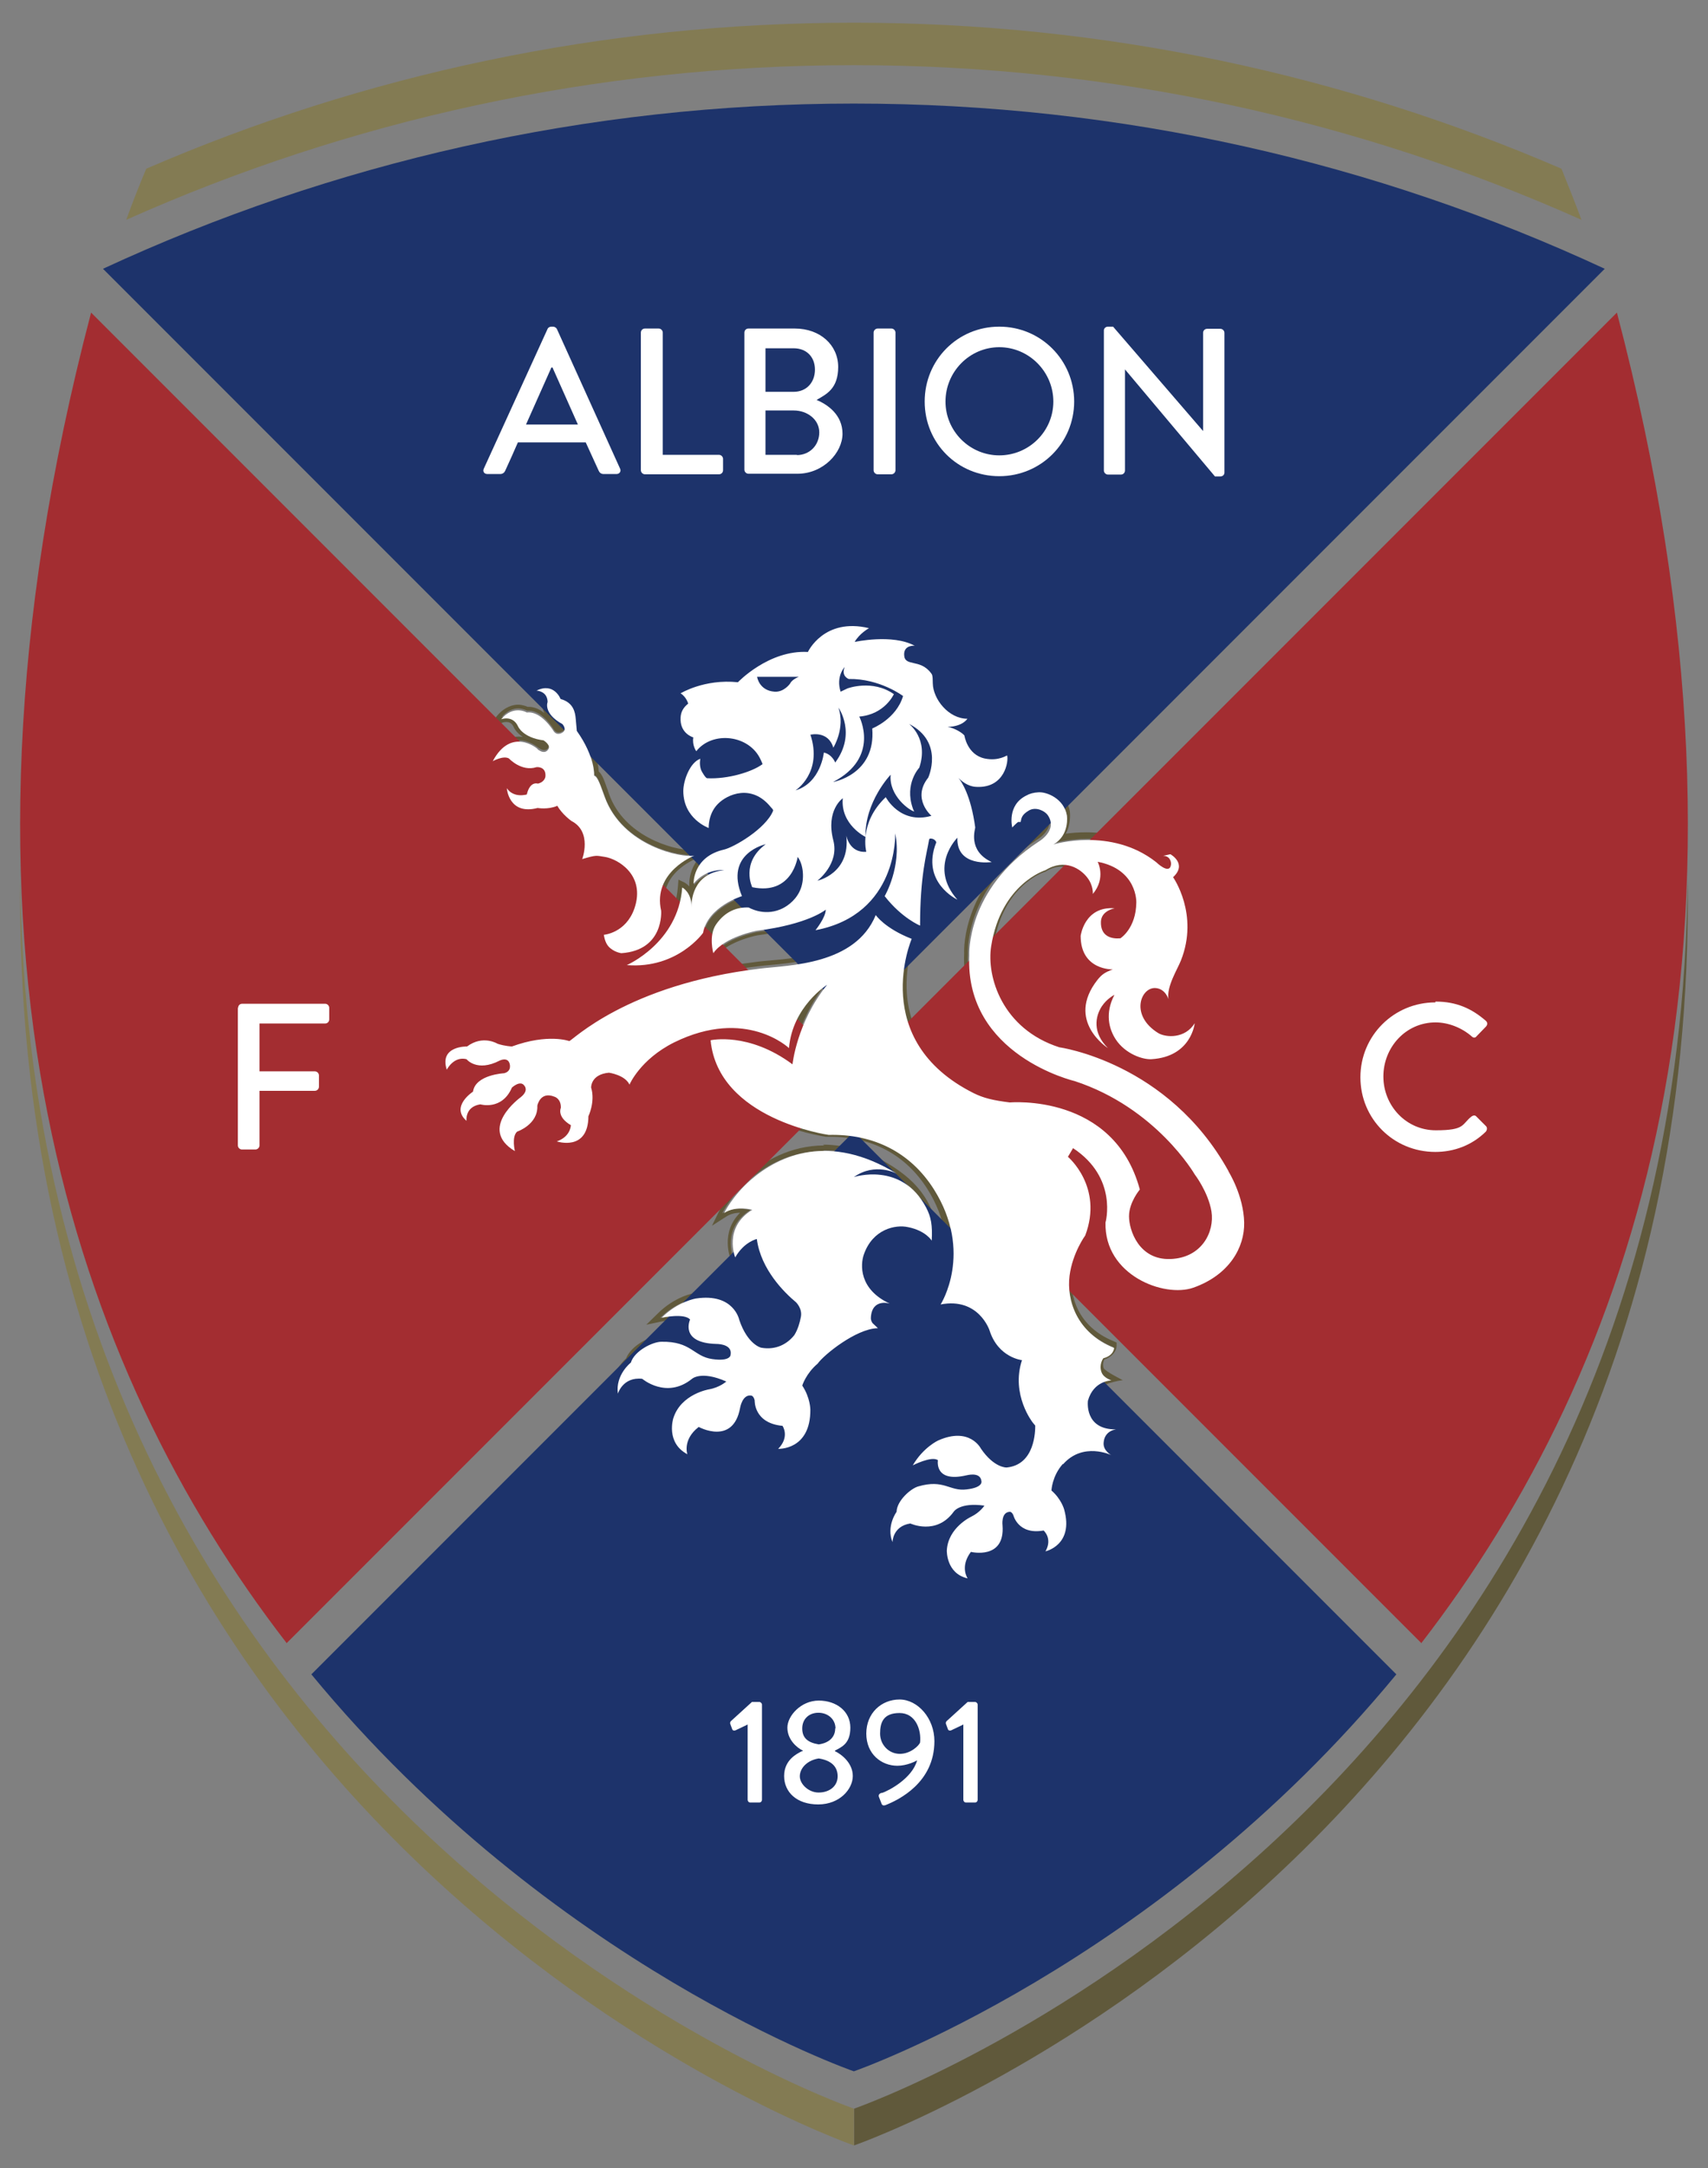 <?xml version="1.0" encoding="UTF-8"?>
<svg id="Estrellas" xmlns="http://www.w3.org/2000/svg" version="1.1" viewBox="0 0 631.9 801.8">
  <rect x="0" y="0" width="631.9" height="801.8" fill="#808080" stroke="none"/>
  <defs>
    <style>
      .cls-1 {
        fill: #a32d31;
      }

      .cls-1, .cls-2, .cls-3, .cls-4, .cls-5 {
        stroke-width: 0px;
      }

      .cls-2 {
        fill: #1d336b;
      }

      .cls-3 {
        fill: #60593b;
      }

      .cls-4 {
        fill: #837b53;
      }

      .cls-5 {
        fill: #fff;
      }
    </style>
  </defs>
  <g>
    <path class="cls-3" d="M315.3,231.7c1.9,0,3.9.2,6.2.8,0,0-3.5,2-5.3,5.1,0,0,4.7-1,10.2-1s8.5.6,12,2.5c0,0,0,0-.2,0-.9,0-3.8.2-3.7,3.4.1,4.7,5.9,1.3,10,6.9.3.4.6.6.6,3.7,0,5.8,5.8,13,12.8,13.1,0,0-1.6,2.9-7.3,3,2.7.4,5.4,2.2,6.2,3.2,0,0,1.1,7.1,7.5,8.5,1,.2,1.9.3,2.8.3,3.4,0,5.4-1.4,5.6-1.4s0,0,0,0c.6,2-.7,11.6-10.6,11.6s-.5,0-.7,0c-3.3-.2-5.8-2.4-6.7-3.3,1.1,1.3,4.6,6.4,6.2,18.3,0,.5-3,8.6,6.1,12.8,0,0-1,.2-2.4.2-3.8,0-10.6-1.1-10.3-9.1,0,0-10.9,10.7,0,22.9,0,0-13.7-6.5-7.8-21.2,0,0-.5-1.4-2.2-1.4s-.5.2-.5.6c-.8,4.9-3.3,12.7-3.3,31.6,0,0-6.7-2.7-13.1-10.9,0,0,6.4-10.9,3.9-23.2,0,0,1.3,29.9-29.5,35.8,0,0,3.8-4.6,3.8-7.6,0,0-6.3,5.5-25.5,7.8,0,0-11.9,2.2-16.1,8.3,0,0-1.9-6.5,1-10.6,3.3-4.8,7.5-6.3,11.4-6.3s.5,0,.8,0c0,0,2.8,1.7,6.7,1.7s3.2-.3,5-1c2-.8,5.2-2.9,7.1-6.6,2.2-4.5,1.4-10.3-.7-12.8,0,0-1.5,11.6-12.7,11.6s-2.6-.1-4.1-.5c0,0-4.4-9.1,5-15.9,0,0-15.5,3.2-8.8,19.2,0,0-12.6,3.8-14.4,13.6,0,0-8.5,12-25.3,12s-1.9,0-2.9-.1c0,0,19-8.3,20.5-28.7,0,0,3.2,1.6,3.4,6.7,0,.3,0,.5,0,.6,0-.2,0-.4,0-.6,0-2.8,1.1-11.9,12.1-13,0,0-.3,0-.8,0-1.9,0-6.8.5-10.5,5,0,0-.4-9.9,11.2-12.6,3.6-.8,15.4-7.6,18.2-14.3.2-.5-.6-1.1-.9-1.5-3.1-3.8-6.6-5.2-9.9-5.2s-7.7,2.1-9.6,4.1c-3.6,3.7-3.4,8.9-3.4,8.9,0,0-9.4-3.3-9.4-13.7s2.5-10.6,6.3-11.9c0,0-.5,2.1.3,4.2.3.8,1.6,2.9,2.2,3,.6,0,1.2,0,1.8,0,7.2,0,15.1-2.5,18.7-5.2,0,0-.7-1.7-.7-1.7-2.4-5.2-7.8-7.9-13.1-7.9s-8.1,1.6-10.7,4.9c0,0-1.6-2.1-1.1-5.1,0,0-5.1-1.5-4.7-7.4.1-2.2,1.2-3.8,2.7-5,0,0-.5-2.4-2.8-3.8,0,0,7-4.3,17.3-4.3s2.6,0,4,.2c0,0,10.7-11.3,24.6-11.3.4,0,.9,0,1.4,0,0,0,4.5-9.6,16.4-9.6M311,255.7l2.5-1.2s2.9-1.1,6.8-1.1,6.9.7,10.4,3.2c0,0-3.3,7.6-12.8,8.3,0,0,7.9,15.2-9.7,24.2,0,0,15.9-2.6,14.5-19.8,0,0,8.9-3.5,11.4-12,0,0-8.4-6.3-19.6-6.3s-.4,0-.5,0c0,0-2.9-1-1.5-4.4,0,0-3.2,3.4-1.4,9M286.9,255.7c3.3,0,5.3-3,5.3-3,.8-1.6,3.5-2.6,3.5-2.6h-15.8s.7,5.1,6.5,5.5c.1,0,.3,0,.4,0M308.2,276.5c-1.3-4.3-4.5-5-6.6-5s-1.8.2-1.8.2c4.7,14.1-5.5,20.7-5.5,20.7,9.3-2.8,10.5-14,10.5-14,3.1.7,4.2,3.7,4.2,3.7,8-10.8,1.2-20.3,1.2-20.3,2.6,7.6-1.9,14.8-1.9,14.8M338.2,300h0c-1.6-.3-9.5-5.8-8.8-13.6,0,0-9.6,10-9.3,23,0,0-9.3-4.5-8.4-14.3,0,0-6.3,4.4-3.5,15.6,2.2,8.7-5.9,14.9-5.9,14.9,0,0,12.3-2.5,10.7-16.7,0,0,1,6,6.7,6s.4,0,.7,0c0,0-2.8-10.6,7.2-20.2,0,0,3.9,7.6,12.4,7.6s2.9-.2,4.5-.7c0,0-7.3-6.3-1.2-14.1,0,0,6-13.1-7.1-19.9,0,0,7.3,5.5,3.8,16.2,0,0-5.6,5.9-2.4,15,.2.6.6,1.1.5,1.1M355.5,331.7c-6.4-7.2-4.5-13.7-2.3-17.4.4,1.2,1.1,2.3,2,3.2,2.6,2.7,6.6,3.3,9.5,3.3s2.6-.2,2.7-.2l5.6-.9-5.1-2.4c-6.8-3.2-5.6-8.7-5.2-10.5,0-.4.1-.7.1-1-.8-5.9-2.1-10.3-3.3-13.3.6.2,1.3.3,2,.3.3,0,.5,0,.8,0,5.3,0,8.3-2.5,9.9-4.6,2.4-3.2,2.9-7.4,2.4-9.2l-.4-1.2h-1.3s0,0,0,0c-.4,0-.8.2-1.1.3-.6.3-2.2,1.1-4.5,1.1s-1.6,0-2.4-.3c-5.2-1.1-6.1-6.8-6.2-7.1v-.4c0,0-.4-.4-.4-.4-.4-.5-1.1-1.1-1.9-1.6,2.1-1.1,3-2.4,3.1-2.7l1.4-2.6h-2.9c-5.9,0-11-6.3-11.1-11.3,0-3-.3-3.8-.9-4.7-2.5-3.3-5.5-4-7.5-4.5-2.1-.5-2.1-.6-2.2-1.5,0-.7.2-1,.3-1.1.4-.4,1.1-.5,1.7-.5h.1s7.8.5,7.8.5l-6.8-3.7c-3.2-1.8-7.6-2.7-12.8-2.7s-4.1.1-5.7.3c.9-.7,1.6-1.1,1.6-1.1l3.9-2.2-4.3-1c-2.3-.5-4.5-.8-6.6-.8h0c-10.6,0-15.8,6.9-17.4,9.5-.1,0-.2,0-.4,0-12.7,0-22.7,8.8-25.2,11.2-1.1,0-2.2-.1-3.3-.1-10.7,0-17.9,4.4-18.2,4.6l-2.4,1.5,2.4,1.5c.8.5,1.3,1.2,1.6,1.8-1.5,1.5-2.3,3.3-2.4,5.4-.3,4.8,2.4,7.5,4.6,8.6,0,2.9,1.5,4.9,1.5,5l.8,1c-3.9,2.6-5.8,9.2-5.8,12.7,0,9.2,6.9,14,10.6,15.3l2.4.8v-2.6c-.1,0-.3-4.6,2.7-7.6,1.6-1.6,4.8-3.6,8.4-3.6s6.1,1.5,8.5,4.5c.1.1.2.3.4.4-3,5.9-13.6,11.9-16.7,12.6-12.9,3-12.6,14.3-12.6,14.4v1.1c-.8-.9-1.6-1.3-1.7-1.4l-2.3-1.1-.2,2.6c-1.4,19.1-19.3,27.2-19.5,27.3l-6.3,2.8,6.8.6c1,0,2,.1,3,.1,17.5,0,26.4-12.2,26.7-12.8l.2-.3c-.5,3.7.5,7.1.5,7.4l1,3.5,2.1-3c3.1-4.5,11.8-7,14.9-7.6,11-1.4,17.9-3.8,21.9-5.6-.6.9-1.2,1.8-1.8,2.5l-3,3.7,4.7-.9c11.5-2.2,18.8-7.7,23.3-13.8l.5.7c6.6,8.5,13.6,11.3,13.9,11.4l2.4.9v-2.5c0-9.5.6-16.1,1.4-21,1.5,8.8,9.9,12.9,10,12.9M282.6,251.9h8.1c-.4.5-1.8,2.1-3.8,2.1s-.2,0-.3,0c-2.2-.1-3.4-1.1-4.1-2.1h0ZM312.3,253.2c0-.4,0-.7,0-1.1.5.4.9.6,1.1.6-.3,0-.4.2-.5.2h0s0,0,0,0l-.5.2h0ZM320.3,266.4c7.1-1.4,10.5-6.4,11.6-8.3,0,0,0,0,.1,0-2.7,6.7-9.9,9.6-10,9.7l-1.2.5c-.2-.7-.3-1.3-.5-1.9h0ZM302.8,279.8c.1-2,0-4.1-.7-6.5,2.3.2,3.8,1.4,4.4,3.7v.2c-.4-.2-.8-.4-1.4-.5l-1.9-.5-.2,2s0,.6-.3,1.6h0ZM258.8,279h0c2.1-2.7,5.5-4.2,9.3-4.2s9.6,2.7,11.6,6.9h0c0,.2,0,.3.1.4-3.6,2.1-10.3,4.1-16.6,4.1s-.8,0-1.2,0c-.4-.5-1-1.4-1.1-1.9-.6-1.5-.2-3.1-.2-3.2l.7-3-2.6.9h0ZM308.9,278.7l.9-1.3s0,0,0-.1c-.2.5-.5,1.1-.8,1.6,0,0,0,0-.1-.1h0ZM339.8,300.6c.2-.4.2-1-.2-1.7,0-.1-.2-.3-.3-.6-2.8-8,2-13.2,2-13.3l.3-.3v-.4c.9-2.4,1.2-4.5,1.2-6.5.9,4.1-.5,7.9-.9,8.8-4.2,5.4-2.8,10.6-.6,13.8-.4,0-.8,0-1.2,0s-.2,0-.2,0h0ZM326.2,293.7c.6-1.1,1.3-2.1,1.8-2.9.6,2.2,1.7,4.1,3,5.7-1.2-1.3-1.8-2.4-1.9-2.6l-1.1-2-1.7,1.6c0,0-.2.1-.2.2h0ZM309.6,318.6c.9-2.4,1.2-5.2.4-8.3-1.3-4.9-.6-8.3.4-10.5,1.3,5.9,5.9,9.3,8,10.5,0,1,0,1.9,0,2.7-3-.8-3.6-4.2-3.6-4.4l-3.4.5c.5,4.2-.4,7.2-1.8,9.4h0ZM275,333.1l1.8-.6-.7-1.8c-1.8-4.4-2-8.2-.5-11.1.2-.4.5-.8.8-1.2-1.9,5.5.4,10.4.4,10.4l.4.8.8.2c1.5.3,3,.5,4.4.5,6.9,0,10.9-4.1,12.9-8.1.3,2.1,0,4.6-1,6.8-1.9,3.9-5.5,5.5-6.2,5.8-1.4.6-2.9.9-4.3.9-3.3,0-5.8-1.4-5.8-1.5l-.4-.2h-.4c-.3,0-.6,0-.9,0"/>
    <path class="cls-3" d="M305,425.4c7.8,0,16.7,2.3,26.6,8.4,0,0-2.9-1.6-6.9-1.6s-5.8.7-8.9,2.9c0,0,2.9-1,7-1,5.9,0,14.4,2.1,19.7,12.2,1.9,3.6,2.4,6.6,2.1,12.3,0,0-2.2-3.7-8.8-5-.7-.1-1.5-.2-2.4-.2-4.7,0-11.2,2.4-14,10.4-1.3,3.8-1.9,12.9,9.6,18.2,0,0-.9-.3-2.1-.3-1.9,0-4.6.8-4.9,5.3,0,.9.2,1.6.6,2.2l1.7,1.6c.3.2.4.3.4.3,0,0-.1,0-.3,0-8,.2-19.9,9.9-22.1,13.1-4.4,3.5-5.7,8.1-5.7,8.1,3,4.5,3,8.9,3,8.9,0,14-10.2,14.5-11.7,14.5s-.2,0-.2,0c4.3-4.4,1.6-8.5,1.6-8.5-10.7-1-10.3-9.4-10.3-9.4-.3-1.7-1.1-1.8-1.3-1.8s0,0,0,0c-.2,0-.3,0-.5,0-3,0-3.7,4.6-3.7,4.6-1.3,7-5.2,8.8-8.7,8.8s-6.7-1.7-6.7-1.7c-6.1,4.7-4.2,10.1-4.2,10.1-8.1-4.3-5.2-13.3-5.2-13.3,2.9-9,13.2-10.7,13.2-10.7,4-.7,6.4-2.9,6.4-2.9-3.7-1.6-6.5-2.1-8.5-2.1-3.1,0-4.3,1.2-4.3,1.2-3.1,2.5-6.2,3.3-8.9,3.3-5.5,0-9.5-3.4-9.5-3.4-.4,0-.8,0-1.2,0-6.2,0-7.8,5.6-7.8,5.6-.9-7,4.8-11.5,4.8-11.5,1.4-4.3,8.1-7.6,11.3-7.7.2,0,.4,0,.5,0,10.6,0,11.4,5.4,18.3,6.4,1.1.2,2.1.2,2.8.2,4,0,3.9-1.8,3.9-1.8.6-3.4-3.4-3.9-5.4-4-13.6-.4-9.6-9-9.6-9-.8-1-2.7-1.3-4.7-1.3-2.8,0-5.8.6-5.8.6,6.1-6.1,12.7-7.1,12.7-7.1,1.3-.2,2.6-.3,3.7-.3,10.7,0,12.3,8.2,12.3,8.2,3.1,9.2,8.1,10.3,8.1,10.3.8.2,1.7.2,2.4.2,4.4,0,7.7-2.2,9.8-4.9,1.2-2.1,2-4.6,2.4-6.7.5-3.1-1.8-5.4-1.8-5.4-4.1-3.4-13-11.9-14.5-23.4,0,0-4.7,1.1-8,6.8,0,0-4.5-10.9,6.3-17.6,0,0-1.7-.5-4-.5s-4.3.4-6.4,1.7c0,0,3.1-6.4,9.9-12.3,6.3-5.5,15.6-10.7,27.3-10.7M305,423.6c-12.9,0-22.6,6.1-28.5,11.2-7,6.1-10.2,12.6-10.3,12.8l-2.8,5.7,5.3-3.4c1.4-.9,3.1-1.4,5.1-1.4-7.4,7.3-3.6,16.9-3.5,17l1.3,3.3,1.8-3.1c1.7-2.9,3.7-4.5,5.1-5.3,2.4,11,10.9,19.1,14.6,22.2.2.2,1.6,1.9,1.3,3.8-.2,1.3-.8,3.8-2.1,6.1-1.3,1.6-4,4.1-8.4,4.1s-1.4,0-2.1-.2c-.4-.1-4.2-1.5-6.8-9.1-.7-3.3-4.5-9.4-14-9.4s-2.6.1-4,.3c-.3,0-7.3,1.2-13.7,7.6l-4.2,4.1,5.7-1.2s2.8-.6,5.4-.6,2.2.1,2.7.3c-.3,1.4-.5,3.6.7,5.6,1.7,2.8,5.3,4.3,10.9,4.4,1.7,0,3.1.4,3.6,1,0,0,.3.3.2.9-.2.1-.7.4-2.2.4s-1.6,0-2.6-.2c-2.5-.4-4.1-1.4-5.9-2.6-2.8-1.8-6-3.9-12.6-3.9s-.4,0-.6,0c-4,0-10.9,3.6-12.8,8.4-1.4,1.3-6,6-5.1,12.8l1.1,8.1,2.3-7.9c0-.2,1.4-4.3,6.1-4.3s.4,0,.6,0c1.3,1,5.1,3.5,10.1,3.5s6.9-1.2,9.9-3.7h0c0,0,0-.1,0-.1h0s.9-.7,3.1-.7,2.9.3,4.5.8c-.8.3-1.7.7-2.8.8-.4,0-11.4,2-14.6,11.9-1.1,3.6-1.3,11.4,6.1,15.3l4,2.1-1.5-4.2c0-.1-1.2-3.8,2.8-7.4,1.3.6,3.8,1.4,6.4,1.4s8.7-1.3,10.4-10.2c.1-.7.7-3.1,1.9-3.2,0,0,0,.2,0,.3,0,1.6.8,9.4,10.9,10.8.4,1,.7,3.2-1.7,5.6l-2.7,2.7,3.8.2s0,0,.3,0c1.3,0,5.7-.3,9.2-3.8,2.8-2.9,4.3-7.1,4.3-12.5,0-.2,0-4.5-2.8-9,.6-1.3,2-4.2,4.9-6.5l.2-.2v-.2c2.1-2.9,13.6-12.1,20.9-12.3v-.6s1-2.6,1-2.6c0,0,0,0-.1,0l-1.4-1.4c-.2-.3-.3-.6-.2-1,.2-3.2,1.8-3.7,3.2-3.7s1.5.2,1.5.2l1.2-3.2c-11.9-5.5-9-15-8.7-16.1,3-8.5,10.2-9.2,12.3-9.2s1.4,0,2,.2c5.6,1.1,7.6,4.1,7.7,4.2l2.9,4.5.3-5.4c.3-6-.3-9.3-2.3-13.2-3.4-6.5-8.2-10.3-11.8-12.8-9-6.2-18.4-9.1-27.4-9.1h0Z"/>
    <path class="cls-3" d="M384.5,292.6c3.2,0,9,2.6,10.1,8.5,0,0,1.2,7.2-5,10.8,0,0,5.4-1.7,12.8-1.7,7.4,0,16.9,1.6,25.2,8.2,0,0,2.6,2.5,4.2,2.5s1.1-.4,1.3-1.4c.2-1.1-.3-3.4-2.9-3.4l2.7-.6s6.4,3.6,1,8.5c0,0,9.7,13.7,2.9,30.8-1.3,3.2-5.3,9.7-4.6,14.3,0,0-1.1-3.8-4.7-4.1-.1,0-.2,0-.4,0-5.3,0-9.2,10.3,1.3,16.8,1.1.6,2.7,1.1,4.6,1.1,3,0,6.5-1.2,8.7-4.8,0,0-1.2,12.4-16,13.3-.1,0-.3,0-.5,0-3.4,0-9.4-2.3-12.8-7.3-2.5-3.8-4.1-9.6-.5-16.5,0,0-2.9,1.4-4.7,4.3-2.4,3.7-3.5,9.7,2.3,15.4,0,0-15.9-10-3.9-25.2,1.6-2,2.6-2.8,5.7-3.9,0,0,0,0-.2,0-1.5,0-11.7-.4-11.7-12.4,0,0,1.3-10.2,11.4-10.2.4,0,.8,0,1.3,0,0,0-4.9.8-5.1,4.9-.2,4.9,3,6.3,6.1,6.3s.7,0,1.1,0c0,0,5.7-3.5,5.9-13.3,0,0,.4-12.2-14.3-15,0,0,3.2,6.1-1.8,11.9,0,0,.4-3-2-6-1.7-2.2-4.9-4.8-9.1-4.8s-4.1.6-6.4,2c0,0-16.4,4.9-20.1,28.1-1.8,11.3,4.1,30.7,25.2,37.4,0,0,40.4,5.6,62.6,45.8,0,0,5.6,8.9,5.8,18.9.2,9.2-5.5,19.5-18.8,24.1-1.7.6-3.7.9-5.8.9-11.4,0-27.1-8.5-26.7-25,0,0,4.7-16.5-12-27.5l-1.9,3.2s13.2,11.1,6.4,29.1c0,0-4.7,6.4-5.8,14.9-1.1,8.7,2.5,21,16.5,26.7,0,0-.1,2.7-4,3.8,0,0-1.8,2.2-.7,5.1.8,2.3,3.7,3.1,3.7,3.1,0,0-6.6,0-8.7,7.5,0,0-1.5,10.6,10.3,10.6s.2,0,.3,0c0,0-4.5.3-4.7,5-.2,2.9,2.8,4.5,2.8,4.5,0,0-3-1.5-7-1.5s-7.3,1-10.8,4.9c0,0,0,0-.1-.1-4,4.5-4.2,9.8-4.2,9.8,3.6,3.2,4.7,7,4.7,7,3.6,13.2-6.9,15.5-6.9,15.5,2.7-4.9-.7-7.7-.7-7.7-1,.2-1.9.3-2.7.3-7.2,0-8.5-6-8.5-6-.6-1.1-1.1-1.3-1.4-1.3s-.2,0-.2,0c-3.1.3-2.5,5-2.5,5,.7,8.7-4.9,10.1-8.6,10.1s-3.1-.3-3.1-.3c-4.2,5.6-1.2,9.8-1.2,9.8-8.1-1.8-7.7-10.3-7.7-10.3.3-8.5,9-12.5,9-12.5,3.3-1.6,4.9-4.1,4.9-4.1-1.5-.2-2.8-.3-3.9-.3-6,0-7.5,2.6-7.5,2.6-3.2,4.3-7.1,5.4-10.3,5.4s-5.7-1.2-5.7-1.2c-6.5,1-6.6,6.9-6.6,6.9-2.5-5.9,1.5-11.2,1.5-11.2.2-4.1,5.2-8.6,8-9.4,2.3-.7,4.1-.9,5.7-.9,4.6,0,6.9,2.1,10.9,2.1s.9,0,1.4,0c6.3-.8,5.5-3,5.5-3-.2-2-1.8-2.5-3.3-2.5s-1.7.2-2.3.3c-1.7.4-3.2.6-4.4.6-7.2,0-6.1-6.2-6.1-6.2-.4-.3-1.1-.5-1.8-.5-3,0-7.5,2.3-7.5,2.3,3.9-6.7,9.4-9.2,9.4-9.2,2.8-1.2,5.2-1.7,7.2-1.7,6.3,0,8.7,4.7,8.7,4.7,4.6,6.8,8.9,7,9.4,7s0,0,0,0c10.6-1,10.6-13.7,10.6-15.5-.3-.4-.6-.8-.9-1.1,0,0-8.2-10.3-4-23.1,0,0-8.9-.9-12-11,0,0-3.3-10-14.2-10s-2.5.1-3.9.4c0,0,12.3-19.2-2.5-42.6-8.4-13.3-21.6-20.1-37.5-20.1s-1,0-1.5,0c0,0-40.9-5.7-43.7-35,0,0,1.7-.4,4.5-.4,5.4,0,15.1,1.4,25.8,9.3,0,0,1.6-15.7,12.8-29.4,0,0-12.8,8-14.1,23.4,0,0-7.8-7.5-21.5-7.5s-13,1.4-21,5.3c-12.6,6.2-16.5,15.6-16.5,15.6-1.6-3.5-7.6-4.4-7.6-4.4-6.8.7-6.6,5.5-6.6,5.5,1.6,5.2-1,10.6-1,10.6-.1,8.3-4.7,9.8-8.1,9.8s-3.6-.5-3.6-.5c5.2-1.8,5.2-6,5.2-6-5.4-3.1-3.7-6.4-3.7-6.4.2-3.4-2.3-4.1-2.3-4.1-.9-.4-1.7-.6-2.4-.6-3.3,0-4,3.8-4,3.8.3,7-7.5,9.6-7.5,9.6-2.1,2-.8,7.2-.8,7.2-13.8-8.3,2.1-19.9,2.1-19.9,3.3-2.5,1.4-4.3,1.4-4.3-.4-.6-.9-.9-1.5-.9-1.4,0-3.1,1.5-3.1,1.5-2.4,5.5-6.5,6.5-9.2,6.5s-2.5-.3-2.5-.3c-5.8.9-5.1,6.1-5.1,6.1-6.1-5.2,2.4-10.8,2.4-10.8.9-6.3,11.5-6.8,11.5-6.8,3-.8,2-3.7,2-3.7-.3-1.1-1.1-1.4-1.9-1.4s-1.7.4-1.7.4c-2.6,1.3-4.8,1.8-6.5,1.8-3.9,0-5.8-2.3-5.8-2.3-.5-.1-1-.2-1.4-.2-3.8,0-5.9,4.1-5.9,4.1-2.7-8.3,6.1-8.6,7.4-8.6s.1,0,.1,0c2.3-1.7,4.5-2.2,6.4-2.2,2.9,0,4.9,1.2,4.9,1.2,2.7.9,5.3,1,5.3,1,6.2-2.3,11.1-2.9,14.7-2.9s6.4.8,6.4.8h0c1.1,0,21.3-20.9,70.6-26.8,10.7-1.3,35.2-1.3,42.8-19.8,0,0,3.3,4.8,13.3,8.8,0,0-16.2,37.5,22.9,57.1,3.7,1.8,7,2.6,13.3,3.4,0,0,1,0,2.8,0,9,0,37.3,2.4,45.3,32.3,0,0-4,3.1-4,9.9s3.6,15.8,14.7,15.8.4,0,.6,0c11.6-.4,16.4-10,15.2-17.6-1.2-7.2-6.2-13.7-6.2-13.7,0,0-14.1-24.6-44.4-34.5,0,0-40.7-9.6-39-46.5,0,0-1.3-24.3,25.6-42,0,0,7.4-4.2,3.4-9.9-.7-1.1-2.6-2.3-4.6-2.3s-1.5.2-2.2.6c-2.9,1.6-2.8,3-3.1,4.3h0c0,0-.5,0-.9,0-.4,0-2.2,2-2.2,2,0,0-2-8.2,5.2-11.8,1.2-.6,2.7-1,4.5-1.2.1,0,.3,0,.4,0M384.5,290.8h0c-.2,0-.4,0-.5,0-2,.1-3.7.6-5.2,1.3-6.7,3.4-7,10.5-6.2,13.8l.8,3.1,2.2-2.4c.6-.6,1.2-1.3,1.5-1.6,0,0,.2,0,.2,0h1.4l.3-1.3c0-.2,0-.3.1-.5.2-1,.3-1.6,2.2-2.6.4-.2.9-.4,1.4-.4,1.4,0,2.8.9,3.2,1.5.8,1.1,1,2.1.8,3.1-.4,2-2.8,3.8-3.6,4.3h0s0,0,0,0c-26.8,17.7-26.5,41.5-26.4,43.4-1.6,37.1,38.1,47.7,40.2,48.2,29.2,9.6,43.2,33.5,43.3,33.7h0c0,.1,0,.2,0,.2,0,0,4.8,6.2,5.9,12.9.6,3.8-.5,7.8-2.9,10.8-2.5,3-6.1,4.7-10.6,4.8-.2,0-.4,0-.6,0-10.8,0-13-11.1-13-14.1,0-5.8,3.2-8.4,3.4-8.5l.9-.7-.3-1.1c-8.4-31.1-38.1-33.6-47-33.6s-2.4,0-2.8,0c-6.2-.8-9.2-1.5-12.5-3.2-15.7-7.8-24.1-19.4-25.2-34.5-.8-11.3,3-20.3,3.1-20.4l.7-1.6-1.7-.7c-9.3-3.6-12.5-8.1-12.5-8.1l-1.8-2.6-1.2,2.9c-6.4,15.5-25.7,17.3-37.2,18.3-1.5.1-3,.3-4.2.4-28.4,3.4-51.9,12.2-69.9,26-.3.2-.6.4-.8.6-1.1-.3-3.2-.7-6.2-.7-4.7,0-9.7,1-15,2.8-.7,0-2.5-.2-4.4-.8-.7-.4-2.8-1.4-5.6-1.4-2.5,0-4.8.7-7,2.2-1.7,0-5.8.5-8,3.4-1.4,1.9-1.6,4.4-.6,7.4l1.3,4,1.9-3.8s1.6-3.1,4.3-3.1.4,0,.6,0c.9.9,3.1,2.5,6.6,2.5s4.7-.7,7.3-2c.1,0,.6-.2.9-.2s.1,0,.2,0c0,0,0,0,0,.2,0,.3.2.8,0,1.1-.1.2-.4.3-.6.4-1.6.1-11.2,1.1-12.8,7.5-1.4,1-4.5,3.8-4.7,7.3,0,1.5.3,3.7,2.8,5.8l3.4,2.9-.6-4.4c0-.6-.2-3.4,3.3-4.1.5.1,1.4.3,2.6.3,2.8,0,7.8-.9,10.6-7.2.5-.4,1.3-.8,1.6-.8,0,0,0,0,0,0l.2.3h0c0,0,0,.1,0,.3,0,.1-.2.7-1.3,1.5-.3.2-8.7,6.4-8.4,13.6.2,3.6,2.3,6.6,6.5,9.1l3.6,2.2-1-4.1c-.4-1.6-.6-4.3.1-5.3,1.8-.7,8.4-3.9,8.2-10.9.1-.5.7-2.2,2.2-2.2s1.1.1,1.7.4h.1s.1,0,.1,0c.1,0,1,.4,1,2.1-.4,1.2-.9,4.5,3.6,7.5-.3,1-1.2,2.6-3.9,3.5l-4.8,1.7,4.8,1.6c0,0,1.9.6,4.2.6s9.6-1.1,9.8-11.2c.6-1.4,2.4-6.3,1-11.2,0-.7.6-3.1,4.8-3.5,1.5.3,5.1,1.3,6.1,3.3l1.7,3.5,1.5-3.6c0,0,3.9-8.8,15.7-14.7,6.9-3.4,13.7-5.2,20.2-5.2,12.8,0,20.3,6.9,20.3,7l1.3,1.2c0,.2,0,.4-.1.6-10.4-6.9-19.7-8-24.5-8s-4.8.4-4.9.4l-1.5.3v1.5c3,30.4,43.6,36.3,45.3,36.6h.1s.1,0,.1,0c.5,0,1,0,1.4,0,15.6,0,28,6.7,36,19.3,14,22.2,2.6,40.5,2.5,40.7l-2.2,3.4,4-.8c1.2-.2,2.4-.4,3.6-.4,9.5,0,12.5,8.4,12.6,8.8,2.5,8.1,8.4,10.9,11.5,11.8-3.1,12.7,4.5,22.5,4.9,22.9.2.2.4.4.5.6,0,3-.7,12.4-8.9,13.1-.4,0-3.9-.3-7.9-6.2-.5-.8-3.4-5.6-10.2-5.6s-5.1.6-7.9,1.9c-.3.1-6.1,2.8-10.2,9.9l-2.9,5.1,5.2-2.7c1.2-.6,4.6-2.1,6.7-2.1,0,1.2.4,2.8,1.5,4.1,1.4,1.6,3.5,2.5,6.3,2.5s3-.2,4.8-.6c.7-.2,1.4-.3,1.9-.3,1.4,0,1.5.5,1.6.9-.2.2-1.1.9-4,1.2-.4,0-.8,0-1.2,0-1.6,0-2.9-.4-4.5-.9-1.8-.6-3.7-1.2-6.4-1.2s-3.9.3-6.1,1c-3.5,1-8.7,5.8-9.2,10.5-1,1.5-3.8,6.7-1.4,12.5l3.2,7.5v-8.2c.1-.4.4-4.2,4.8-5.2,1,.4,3.2,1.1,5.9,1.1s8-1.1,11.7-6.1h0c0,0,0-.2,0-.2h0s1.3-1.7,6-1.7h0c-.5.4-1.1.8-1.8,1.1-.4.2-9.6,4.5-9.9,14-.1,3.4,1.6,10.4,9.1,12.1l4.4,1-2.6-3.7c0-.1-1.9-2.9.6-6.9.6,0,1.4.2,2.3.2,3.4,0,6.1-1,7.9-3,1.9-2.1,2.7-5.1,2.4-9,0-.7,0-2.2.5-2.9,0,0,.1-.1.2-.2,0,0,0,0,0,0,.7,2.6,3.6,7.1,10.1,7.1s1.3,0,2-.1c.5.8,1.2,2.5-.2,5l-1.9,3.4,3.8-.8c.2,0,4.7-1.1,7.3-5.4,2-3.2,2.3-7.4.9-12.3,0-.2-1.1-3.9-4.5-7.2.2-1.3.8-4,2.7-6.7h0s1.1-1.1,1.1-1.1c2.5-2.9,5.7-4.3,9.5-4.3s6.2,1.3,6.3,1.3l1.6-3.1s-2-1.1-1.9-2.8c.2-3,2.8-3.3,3.1-3.3v-3.5c-.1,0-.4,0-.4,0-3.1,0-5.4-.8-6.8-2.4-2-2.3-1.8-5.5-1.7-6.1,1.7-6,12-7,12-7,0,0-6.7-3.3-7.1-4.5-.5-1.4,0-2.5.2-3.1,3.5-1.2,4.6-3.7,4.6-5.1v-1.2c0,0-1.1-.5-1.1-.5-13.1-5.3-16.5-16.7-15.4-24.9,1-7.9,5.5-14,5.5-14.1v-.2c.1,0,.2-.2.2-.2,6-15.7-2.6-26.7-5.8-30l.2-.4c13.7,10.1,9.9,24.4,9.8,24.5v.2c0,0,0,.2,0,.2-.2,6.8,2.2,12.9,6.9,17.7,5.5,5.6,13.7,9.1,21.5,9.1s4.5-.3,6.4-1c15-5.2,20.1-16.8,20-25.8-.2-10.1-5.5-19-6-19.8-21.7-39.2-60.9-46.2-63.7-46.7-20.5-6.6-25.5-25.3-23.9-35.5,3.5-21.9,18.7-26.7,18.9-26.7h.2c0,0,.2-.2.2-.2,1.8-1.1,3.7-1.7,5.5-1.7,3.4,0,6.2,2.1,7.7,4.1,1.8,2.4,1.6,4.7,1.6,4.8l-.6,5.5,3.6-4.2c3.4-3.9,3.5-7.9,3-10.6,10.2,3.3,10.1,12.1,10,12.5,0,.3,0,.6,0,1l-6-.5c-.5,0-1,0-1.4,0-9.1,0-12.5,7.7-13.1,11.8h0v.2c0,8.4,4.6,11.8,8.4,13.2-.6.5-1.2,1.2-1.8,2-3.9,5-5.4,10-4.6,14.9,1.4,8,8.6,12.6,9,12.8l13.3,8.3-11.1-11c-5.3-5.2-3.8-10.1-2.5-12.5-.6,5.2,1.3,9.3,2.8,11.5,3.9,5.9,10.7,8.1,14.2,8.1s.4,0,.6,0c16.1-1,17.6-14.7,17.6-14.9l.7-7.4-3.9,6.3c-2.1,3.4-5.5,4-7.2,4s-3.1-.4-3.7-.9c-5.3-3.3-6.4-7.5-5.6-10.3.5-1.9,1.9-3.3,3.3-3.3s.1,0,.2,0c2.3.2,3.2,2.9,3.2,2.9l3.4-.8c-.5-2.9,1.6-7.3,3.1-10.4.5-1.1,1-2.1,1.3-2.9,6-15,0-27.4-2.4-31.2,1.3-1.5,1.8-3.2,1.6-4.8-.4-3.3-3.7-5.2-4-5.4l-.6-.3h-.6c0,.1-2.7.7-2.7.7l-3.7.8c-6.7-4.4-14.8-6.7-23.7-6.7-2.9,0-5.5.2-7.6.5,2.1-3.8,1.5-8,1.5-8.2-1.2-6.8-7.8-10-11.8-10h0ZM431.4,319c-.5-.2-1.2-.7-1.9-1.3h.6c.7,0,.9.3,1,.4.2.2.3.6.3.9h0ZM413.3,345c-1,0-2.5-.2-3.4-1.1-.7-.7-1-1.8-.9-3.3.1-2.6,3.5-3.3,3.6-3.3l5.7-1c-.8,5.4-3.6,8-4.5,8.8-.2,0-.3,0-.5,0h0Z"/>
    <path class="cls-3" d="M201.9,254.2c3.9,0,5.5,4,5.5,4,4.8,1.3,5.4,5,5.6,7.3.2,2.4.4,4.5.4,4.5,7,9.7,6.4,16.6,6.4,16.6,1.4.2,2.6,4.4,3.9,7.8h0c5.9,16.7,24.8,21.8,31.6,21.8s1.2,0,1.6-.1c0,0-15.5,6-12.3,20.4,0,0,1.1,14.6-14.7,15.7,0,0-2.8-.3-4.7-2.4-1.5-1.6-1.8-4.4-1.8-4.4,0,0,8.2-.6,11.3-9.7,4.4-12.5-6.3-18.3-10.9-19.1-1.4-.2-2.2-.4-3-.4s-2.3.3-5.4,1.2c0,0,3.8-10.1-4-14.1,0,0-3.4-2.4-5.2-5.6-1.8.8-3.8,1-5.2,1s-2.1-.2-2.1-.2c-1.3.4-2.5.5-3.5.5-7.3,0-7.9-7.8-7.9-7.8,1.4,2.1,3.6,2.6,5.2,2.6s2.3-.3,2.3-.3c.9-3.5,2.6-4.1,3.5-4.1s.7,0,.7,0c2.8-.6,2.8-2.8,2.8-2.8.1-3-2.1-3.3-3-3.3s-.3,0-.3,0c-.9.3-1.7.4-2.5.4-4.4,0-7.7-3.6-7.7-3.6-.5-.3-1-.4-1.6-.4-2,0-4.4,1.3-4.4,1.3,3-5.6,6.6-7.2,9.6-7.2,3.9,0,6.9,2.6,6.9,2.6,1,.7,1.7,1,2.3,1,1.1,0,1.5-.8,1.5-.8,1.5-1.7-1.6-3.5-1.6-3.5-7.8-1-9.4-5.1-9.4-5.1-1.1-2.5-3-3-4.4-3s-1.9.3-1.9.3c2.2-2.6,4.5-3.3,6.2-3.3s3.3.8,3.3.8c.2,0,.5,0,.7,0,5,0,9.1,6.8,9.1,6.8.6,1,1.3,1.3,1.9,1.3s1.5-.5,1.5-.5c1.8-1.2,0-3.1,0-3.1-7.3-3.9-5.5-8.2-5.5-8.2-.1-4.1-4.1-4.2-4.1-4.2,1.3-.6,2.4-.9,3.4-.9M201.9,252.5h0c-1.3,0-2.7.4-4.2,1.1l-2,1.8,2.7,1.5c.5,0,2.3.3,2.4,2.3-.2.8-.4,2.5.6,4.5-1.6-1.3-3.6-2.3-5.8-2.3s-.3,0-.4,0c-.7-.3-2-.8-3.6-.8s-4.8.7-7.5,3.9l-4.5,5.3,6.4-2.6h0s.6-.2,1.3-.2c1.3,0,2.2.6,2.8,2,0,0,.8,1.9,3.3,3.5-.5,0-1-.1-1.5-.1-3.1,0-7.5,1.4-11.1,8.1l-2.8,5.3,5.2-3c.6-.3,2.3-1.1,3.5-1.1s.4,0,.5,0c.9.9,4.3,3.9,8.7,3.9s1.9-.1,2.8-.4h0c.4,0,.8,0,1,.3.3.3.3.8.3,1.2h0c0,.1,0,.1,0,.1,0,.1-.1.6-1.1,1-.2,0-.4,0-.6,0-1.1,0-3.5.4-4.9,4.3-.3,0-.6,0-.9,0-1.6,0-2.9-.6-3.7-1.8l-3.6-5.2.4,6.3c.2,3.2,2.5,9.4,9.6,9.4s2.3-.2,3.6-.5c.4,0,1.1.1,2,.1s2.8-.1,4.5-.6c2,2.8,4.8,4.8,4.9,4.9h0c0,0,.1.1.1.1,6.3,3.2,3.3,11.6,3.2,11.9l-1.2,3.2,3.3-1c2.9-.8,4-1.1,4.9-1.1s1,0,1.8.2c.3,0,.6.1,1,.2,2.3.4,6.7,2.3,9,6.2,1.8,3,2,6.6.6,10.6-2.8,7.9-9.8,8.5-9.8,8.5h-1.8c0,.1.2,1.9.2,1.9,0,.3.4,3.4,2.2,5.4,2.4,2.6,5.7,3,5.8,3h.2s.2,0,.2,0c5.4-.4,9.5-2.2,12.4-5.6,4.4-5.1,3.9-11.8,3.9-12h0c0-.1,0-.2,0-.2-2.8-12.8,10.7-18.2,11.2-18.4l-1-3.3c-.2,0-.5,0-1.2,0-6,0-24.3-4.9-29.9-20.7l-.4-1.2h0c0-.3-.2-.5-.3-.8-1-2.9-1.8-5.2-3.1-6.3-.1-2.4-1-8.5-6.5-16.3,0-.8-.2-2.3-.4-4-.1-1.7-.6-6.7-6.1-8.6-.8-1.5-2.8-4.3-6.7-4.3h0Z"/>
  </g>
  <path class="cls-1" d="M106.1,607.7C28.2,506.9-27.9,350.1,33.7,115.6l282.2,282.2-209.8,209.8Z"/>
  <path class="cls-2" d="M315.9,418.5h0l-200.7,200.7c89,108,200.6,146.8,200.7,146.8h0s111.7-38.8,200.7-146.8l-200.7-200.7h0Z"/>
  <path class="cls-2" d="M315.9,377.2h0L593.7,99.4c-84.6-39.3-178.7-61.1-277.8-61.1h0c-99.1,0-193.2,21.9-277.8,61.1l277.8,277.8Z"/>
  <path class="cls-1" d="M525.8,607.7c77.9-100.8,134-257.6,72.4-492.1l-282.2,282.2,209.8,209.8Z"/>
  <path class="cls-5" d="M88.1,372.7c0-.8.6-1.5,1.5-1.5h30.7c.8,0,1.5.7,1.5,1.5v4.3c0,.8-.6,1.5-1.5,1.5h-24.3v17.7h20.5c.8,0,1.5.7,1.5,1.5v4.2c0,.8-.7,1.5-1.5,1.5h-20.5v20.2c0,.8-.7,1.5-1.5,1.5h-5c-.8,0-1.5-.7-1.5-1.5v-50.9Z"/>
  <g>
    <path class="cls-5" d="M179,173.3l23.6-51.7c.2-.5.9-.8,1.3-.8h.8c.4,0,1.1.4,1.3.8l23.4,51.7c.5,1-.2,2-1.3,2h-4.8c-.9,0-1.5-.5-1.8-1.2l-4.8-10.5h-25.1c-1.5,3.5-3.1,7-4.7,10.5-.2.5-.8,1.2-1.8,1.2h-4.8c-1.2,0-1.8-1-1.3-2ZM213.8,157l-9.4-21.1h-.4l-9.4,21.1h19.2Z"/>
    <path class="cls-5" d="M237.1,123c0-.8.6-1.5,1.5-1.5h5.1c.8,0,1.5.7,1.5,1.5v45.2h20.8c.8,0,1.5.7,1.5,1.5v4.2c0,.8-.6,1.5-1.5,1.5h-27.4c-.8,0-1.5-.7-1.5-1.5v-50.9Z"/>
    <path class="cls-5" d="M275.4,123c0-.8.6-1.5,1.5-1.5h17.2c9.3,0,16,6.1,16,14.2s-4.4,10.1-8,12.2c4.1,1.7,9.6,5.5,9.6,12.5s-7.1,14.8-16.7,14.8h-18.1c-.8,0-1.5-.7-1.5-1.5v-50.9ZM294.8,168.3c4.7,0,8.3-3.6,8.3-8.4s-4.5-8.1-9.4-8.1h-10.5v16.4h11.7ZM293.6,144.9c4.9,0,7.9-3.6,7.9-8.2s-3-7.9-7.9-7.9h-10.4v16.1h10.4Z"/>
    <path class="cls-5" d="M323.2,123c0-.8.7-1.5,1.5-1.5h5.1c.8,0,1.5.7,1.5,1.5v50.9c0,.8-.7,1.5-1.5,1.5h-5.1c-.8,0-1.5-.7-1.5-1.5v-50.9Z"/>
    <path class="cls-5" d="M369.7,120.8c15.4,0,27.7,12.4,27.7,27.7s-12.3,27.6-27.7,27.6-27.6-12.2-27.6-27.6,12.2-27.7,27.6-27.7ZM369.7,168.4c11,0,20-8.9,20-19.9s-9-20.1-20-20.1-19.9,9.1-19.9,20.1,9,19.9,19.9,19.9Z"/>
    <path class="cls-5" d="M408.4,122.2c0-.8.7-1.4,1.5-1.4h1.9l33.3,38.6h0v-36.3c0-.8.6-1.5,1.5-1.5h4.9c.8,0,1.5.7,1.5,1.5v51.7c0,.8-.7,1.4-1.5,1.4h-2l-33.3-39.6h0v37.4c0,.8-.6,1.5-1.5,1.5h-4.8c-.8,0-1.5-.7-1.5-1.5v-51.7Z"/>
  </g>
  <path class="cls-3" d="M624.4,324.8c4.4,359.8-308.4,468.6-308.4,468.6h0v-13.6h0s304.9-106,308.4-455Z"/>
  <path class="cls-4" d="M7.5,324.8c-4.4,359.8,308.4,468.6,308.4,468.6h0s0-13.6,0-13.6h0S11,673.8,7.5,324.8Z"/>
  <g>
    <path class="cls-5" d="M276.5,637.8l-4.4,2.1c-.5.2-1,.1-1.2-.4l-.7-1.9c-.2-.4,0-.9.2-1.1l7.8-7.1h2.7c.5,0,1,.5,1,1v35.2c0,.5-.4,1-1,1h-3.3c-.6,0-1-.5-1-1v-27.9Z"/>
    <path class="cls-5" d="M297,647.6v-.2c-2.4-1.2-5.7-4.2-5.7-8.5s5-10,11.6-10,11.7,4,11.7,10-3.3,7.2-5.7,8.5v.2c2.5,1.2,6.6,4.4,6.6,9.2s-4.8,10.5-12.8,10.5-12.6-4.6-12.6-10.5,4.6-8.2,6.6-9.2ZM302.9,662.9c3.9,0,7-2.3,7-6s-2.5-5.9-7-6.6c-4.4.7-7,3.7-7,6.6s3.3,6,6.9,6ZM309.1,639.2c0-3.3-2.7-5.8-6.3-5.8s-6,2.4-6,5.8,1.9,5.2,6.1,5.9c4.2-.6,6.1-3,6.1-5.9Z"/>
    <path class="cls-5" d="M326.2,663.1c2.5-.8,11.3-5.4,13.1-12.1-.5.3-3.7,2-7.3,2-5.9,0-11.5-4.3-11.5-11.9s5.6-12.6,12.3-12.6,12.9,6.9,12.9,15.4c0,15.3-13.1,21.7-18.2,23.7-.7.2-1.2,0-1.4-.7l-.9-2.3c-.3-.7,0-1.3,1-1.6ZM340.4,644.4c.5-4.6-1.6-10.9-7.6-10.9s-7.2,3.5-7.2,7.6,3.2,7.5,7.3,7.5,7.2-3.2,7.5-4.2Z"/>
    <path class="cls-5" d="M356.3,637.8l-4.4,2.1c-.5.2-1,.1-1.2-.4l-.7-1.9c-.2-.4,0-.9.2-1.1l7.8-7.1h2.7c.5,0,1,.5,1,1v35.2c0,.5-.4,1-1,1h-3.3c-.6,0-1-.5-1-1v-27.9Z"/>
  </g>
  <path class="cls-4" d="M315.9,8.4c-92.9,0-181.4,19.2-261.8,54-2.6,6.2-5.1,12.5-7.4,18.9C129.1,44.5,220.2,24.1,315.9,24.1s186.8,20.4,269.2,57.2c-2.4-6.4-4.9-12.7-7.4-18.9C497.3,27.7,408.8,8.4,315.9,8.4Z"/>
  <g>
    <path class="cls-5" d="M254.5,260.3c-1.5,1.2-2.6,2.8-2.7,5-.4,6,4.7,7.4,4.7,7.4-.5,3,1.1,5.1,1.1,5.1,6-7.6,19.6-6.1,23.8,3.1,0,0,.8,1.7.7,1.7-3.9,2.9-12.9,5.6-20.5,5.2-.5,0-1.8-2.1-2.2-3-.8-2.1-.3-4.2-.3-4.2-3.8,1.3-6.3,8-6.3,11.9,0,10.4,9.4,13.7,9.4,13.7,0,0-.3-5.2,3.4-8.9,3.5-3.6,12.5-7.5,19.5,1.1.4.5,1.1,1,.9,1.5-2.8,6.7-14.6,13.5-18.2,14.3-11.6,2.7-11.2,12.6-11.2,12.6,4.7-5.8,11.3-5,11.3-5-12,1.2-12.1,12-12.1,13.7.1-5.6-3.4-7.3-3.4-7.3-1.5,20.5-20.5,28.7-20.5,28.7,18.7,1.5,28.2-11.9,28.2-11.9,1.8-9.8,14.4-13.6,14.4-13.6-6.6-15.9,8.8-19.2,8.8-19.2-9.4,6.9-5,15.9-5,15.9,14.9,3.1,16.8-11.2,16.8-11.2,2,2.5,2.9,8.3.7,12.8-1.8,3.7-5.1,5.8-7.1,6.6-6.3,2.6-11.7-.7-11.7-.7-4-.2-8.6,1.2-12.1,6.3-2.8,4.1-1,10.6-1,10.6,4.2-6.1,16.1-8.3,16.1-8.3,19.2-2.4,25.5-7.8,25.5-7.8,0,2.9-3.8,7.6-3.8,7.6,30.7-5.8,29.5-35.8,29.5-35.8,2.5,12.3-3.9,23.2-3.9,23.2,6.4,8.2,13.1,10.9,13.1,10.9,0-18.9,2.5-26.7,3.3-31.6,0-.4.3-.6.5-.6,1.8,0,2.2,1.4,2.2,1.4-5.9,14.8,7.8,21.2,7.8,21.2-10.8-12.2,0-22.9,0-22.9-.4,11,12.7,9,12.7,9-9.1-4.2-6-12.4-6.1-12.8-1.6-11.9-5.1-17-6.2-18.3.9.9,3.3,3.2,6.7,3.3,10.5.5,11.9-9.6,11.3-11.6,0-.2-3.1,2.2-8.3,1.1-6.5-1.4-7.5-8.5-7.5-8.5-.8-1-3.5-2.7-6.2-3.2,5.6-.1,7.3-3,7.3-3-7,0-12.7-7.3-12.8-13.1,0-3.1-.3-3.3-.6-3.7-4.1-5.6-9.9-2.2-10-6.9-.1-3.7,3.9-3.3,3.9-3.3-8.3-4.5-22.2-1.4-22.2-1.4,1.7-3.1,5.3-5.1,5.3-5.1-16.7-4-22.6,8.8-22.6,8.8-14.5-.8-25.9,11.2-25.9,11.2-12.4-1.3-21.2,4.1-21.2,4.1,2.2,1.4,2.8,3.8,2.8,3.8ZM338.2,300s-.3-.4-.5-1.1c-3.2-9.1,2.4-15,2.4-15,3.6-10.7-3.8-16.2-3.8-16.2,13.2,6.8,7.1,19.9,7.1,19.9-6.2,7.8,1.2,14.1,1.2,14.1-11.6,3.3-16.9-6.9-16.9-6.9-10.1,9.6-7.2,20.2-7.2,20.2-6.3.5-7.4-6-7.4-6,1.6,14.1-10.7,16.7-10.7,16.7,0,0,8.2-6.2,5.9-14.9-2.9-11.2,3.5-15.6,3.5-15.6-.9,9.8,8.4,14.3,8.4,14.3-.3-13,9.3-23,9.3-23-.7,7.9,7.2,13.4,8.8,13.6ZM312.5,246.7c-1.4,3.4,1.5,4.4,1.5,4.4,11.5-.2,20.1,6.3,20.1,6.3-2.5,8.5-11.4,12-11.4,12,1.4,17.1-14.5,19.8-14.5,19.8,17.6-9.1,9.7-24.2,9.7-24.2,9.5-.8,12.8-8.3,12.8-8.3-8-5.6-17.2-2.1-17.2-2.1l-2.5,1.2c-1.8-5.6,1.4-9,1.4-9ZM299.9,271.7s6.5-1.6,8.4,4.8c0,0,4.5-7.2,1.9-14.8,0,0,6.8,9.5-1.2,20.3,0,0-1.1-3-4.2-3.7,0,0-1.1,11.2-10.5,14,0,0,10.2-6.5,5.5-20.7ZM295.8,250.2s-2.7.9-3.5,2.6c0,0-2.2,3.2-5.7,3-5.8-.4-6.5-5.5-6.5-5.5h15.8Z"/>
    <path class="cls-5" d="M329.2,482.1c-11.5-5.3-10.9-14.5-9.6-18.2,3.3-9.4,11.7-11.1,16.3-10.1,6.6,1.3,8.8,5,8.8,5,.3-5.7-.2-8.7-2.1-12.3-9.1-17.1-26.7-11.2-26.7-11.2,7.9-5.6,15.8-1.3,15.8-1.3-24.8-15.2-43.4-6.8-53.9,2.3-6.8,5.9-9.9,12.3-9.9,12.3,4.4-2.9,10.4-1.2,10.4-1.2-10.8,6.6-6.3,17.6-6.3,17.6,3.3-5.8,8-6.8,8-6.8,1.5,11.4,10.4,20,14.5,23.4,0,0,2.4,2.3,1.8,5.4-.4,2.1-1.1,4.6-2.4,6.7-2.5,3.2-6.7,5.7-12.3,4.7,0,0-5-1.1-8.1-10.3,0,0-2-10-16-7.9,0,0-6.6,1-12.7,7.1,0,0,8.5-1.8,10.5.7,0,0-4,8.6,9.6,9,2,0,6,.6,5.4,4,0,0,.1,2.6-6.8,1.6-7-1-7.7-6.6-18.8-6.4-3.3,0-10,3.4-11.3,7.7,0,0-5.8,4.5-4.8,11.5,0,0,1.8-6.3,9-5.5,0,0,8.9,7.6,18.3.1,0,0,3.3-3.3,12.8.9,0,0-2.4,2.2-6.4,2.9,0,0-10.4,1.7-13.2,10.7,0,0-2.9,9,5.2,13.3,0,0-1.9-5.4,4.2-10.1,0,0,12.7,7,15.3-7,0,0,.8-5.1,4.1-4.6,0,0,.9,0,1.3,1.8,0,0-.4,8.4,10.3,9.4,0,0,2.8,4-1.6,8.5,0,0,12,.6,11.9-14.5,0,0,0-4.4-3-8.9,0,0,1.4-4.5,5.7-8.1,2.2-3.2,14.2-12.9,22.1-13.1.2,0,.3,0,.3,0,0,0-.2,0-.4-.3l-1.7-1.6c-.4-.6-.7-1.3-.6-2.2.5-7.1,7-5,7-5Z"/>
    <path class="cls-5" d="M454.5,433.1c-22.3-40.3-62.6-45.8-62.6-45.8-21.1-6.8-27-26.1-25.2-37.4,3.7-23.2,20.1-28.1,20.1-28.1,7.2-4.5,13.1-.4,15.5,2.8,2.3,3,2,6,2,6,5-5.9,1.8-11.9,1.8-11.9,14.7,2.8,14.3,15,14.3,15-.1,9.7-5.9,13.3-5.9,13.3-3.3.3-7.4-.7-7.2-6.2.2-4.1,5.1-4.9,5.1-4.9-11.2-.9-12.6,10.2-12.6,10.2,0,12.8,11.9,12.4,11.9,12.4-3,1.1-4.1,1.9-5.7,3.9-11.9,15.2,3.9,25.2,3.9,25.2-5.8-5.7-4.7-11.7-2.3-15.4,1.9-2.9,4.7-4.3,4.7-4.3-3.6,6.9-2,12.7.5,16.5,3.5,5.3,9.9,7.5,13.2,7.3,14.8-.9,16-13.3,16-13.3-3.6,5.8-10.6,5.3-13.4,3.7-10.8-6.6-6.5-17.2-1-16.7,3.6.3,4.7,4.1,4.7,4.1-.8-4.6,3.3-11,4.6-14.3,6.8-17.1-2.9-30.8-2.9-30.8,5.4-5-1-8.5-1-8.5l-2.7.6c2.6,0,3.1,2.3,2.9,3.4-.6,3.7-5.5-1.1-5.5-1.1-16.7-13.1-38-6.5-38-6.5,6.2-3.5,5-10.8,5-10.8-1.1-6.1-7.3-8.7-10.5-8.5-1.8.1-3.3.5-4.5,1.2-7.3,3.6-5.2,11.8-5.2,11.8,0,0,1.8-1.9,2.2-2,.4-.1.9,0,.9,0,.3-1.3.2-2.6,3.1-4.3,2.7-1.5,5.9.3,6.9,1.7,4,5.7-3.4,9.9-3.4,9.9-26.9,17.7-25.6,42-25.6,42-1.7,37,39,46.5,39,46.5,30.2,9.9,44.4,34.5,44.4,34.5,0,0,5,6.5,6.2,13.7,1.2,7.6-3.6,17.2-15.2,17.6-11.6.4-15.3-10.6-15.3-15.8s4-9.9,4-9.9c-9.6-35.7-48.1-32.2-48.1-32.2-6.3-.8-9.6-1.6-13.3-3.4-39.2-19.6-23-57.1-23-57.1-10-3.9-13.3-8.8-13.3-8.8-7.6,18.5-32.1,18.5-42.8,19.8-49.4,5.9-69.6,26.8-70.6,26.8,0,0-7.8-2.9-21.2,2,0,0-2.6-.1-5.3-1,0,0-5.4-3.4-11.3,1,0,0-10.4-.3-7.5,8.6,0,0,2.5-5.1,7.3-3.9,0,0,3.8,4.9,12.3.5,0,0,2.8-1.4,3.6,1,0,0,1.1,2.9-2,3.7,0,0-10.6.5-11.5,6.8,0,0-8.5,5.5-2.4,10.8,0,0-.7-5.2,5.1-6.1,0,0,8,2.4,11.7-6.2,0,0,3.1-2.9,4.6-.7,0,0,1.8,1.8-1.4,4.3,0,0-16,11.6-2.1,19.9,0,0-1.3-5.2.8-7.2,0,0,7.8-2.6,7.5-9.6,0,0,1-5.5,6.4-3.3,0,0,2.4.7,2.3,4.1,0,0-1.6,3.3,3.7,6.4,0,0,0,4.2-5.2,6,0,0,11.6,3.9,11.7-9.3,0,0,2.6-5.4,1-10.6,0,0-.2-4.9,6.6-5.5,0,0,5.9.8,7.6,4.4,0,0,3.9-9.3,16.5-15.6,26.6-13.1,42.5,2.1,42.5,2.1,1.3-15.4,14.1-23.4,14.1-23.4-11.2,13.8-12.8,29.4-12.8,29.4-16.3-12.1-30.3-8.9-30.3-8.9,2.8,29.3,43.7,35,43.7,35,16.6-.4,30.2,6.4,38.9,20.1,14.8,23.4,2.5,42.6,2.5,42.6,14.1-2.7,18.1,9.6,18.1,9.6,3.2,10.1,12,11,12,11-4.2,12.8,4,23.1,4,23.1.3.4.6.7.9,1.1,0,1.8,0,14.5-10.6,15.5,0,0-4.6.2-9.5-7,0,0-4.1-8.2-15.8-3,0,0-5.5,2.5-9.4,9.2,0,0,7-3.6,9.3-1.9,0,0-1.5,8.4,10.5,5.6,1.7-.4,5.3-.9,5.6,2.2,0,0,.7,2.3-5.5,3-6.3.8-8.3-3.9-17.9-1.1-2.8.8-7.9,5.3-8,9.4,0,0-3.9,5.3-1.5,11.2,0,0,0-5.9,6.6-6.9,0,0,9.6,4.5,16-4.3,0,0,2.1-3.6,11.4-2.3,0,0-1.6,2.5-4.9,4.1,0,0-8.6,4-9,12.5,0,0-.3,8.5,7.7,10.3,0,0-3-4.2,1.2-9.8,0,0,12.7,3.1,11.7-9.8,0,0-.6-4.7,2.5-5,0,0,.8-.3,1.5,1.2,0,0,1.7,7.4,11.2,5.7,0,0,3.4,2.9.7,7.7,0,0,10.6-2.3,6.9-15.5,0,0-1-3.8-4.7-7,0,0,.2-5.3,4.2-9.8,0,0,0,0,.1.1,7.4-8.4,17.8-3.4,17.8-3.4,0,0-3-1.6-2.8-4.5.3-4.7,4.7-5,4.7-5-12,.2-10.5-10.6-10.5-10.6,2.1-7.5,8.7-7.5,8.7-7.5,0,0-2.9-.8-3.7-3.1-1-2.9.7-5.1.7-5.1,3.9-1,4-3.8,4-3.8-14-5.6-17.6-17.9-16.5-26.7,1.1-8.5,5.8-14.9,5.8-14.9,6.8-18-6.4-29.1-6.4-29.1l1.9-3.2c16.7,11,12,27.5,12,27.5-.5,19.5,21.7,27.9,32.5,24.1,13.3-4.7,19-14.9,18.8-24.1-.2-10-5.8-18.9-5.8-18.9Z"/>
    <path class="cls-5" d="M198.8,276.9s-9.6-8.3-16.5,4.6c0,0,3.9-2.2,6-1,0,0,4.6,5,10.2,3.2,0,0,3.5-.4,3.3,3.3,0,0,0,2.1-2.8,2.8,0,0-2.9-1.1-4.1,4,0,0-4.8,1.5-7.4-2.3,0,0,.7,10.1,11.4,7.3,0,0,3.8.7,7.3-.8,1.8,3.2,5.2,5.6,5.2,5.6,7.8,4,4,14.1,4,14.1,5.4-1.6,5.1-1.3,8.4-.8,4.6.7,15.2,6.6,10.9,19.1-3.2,9.1-11.3,9.7-11.3,9.7,0,0,.3,2.8,1.8,4.4,2,2.1,4.7,2.4,4.7,2.4,15.9-1.1,14.7-15.7,14.7-15.7-3.2-14.4,12.3-20.4,12.3-20.4-4.5,1-26.6-3.4-33.2-21.7h0c-1.3-3.4-2.5-7.6-3.9-7.8,0,0,.5-6.9-6.4-16.6,0,0-.2-2.1-.4-4.5-.2-2.3-.8-6-5.6-7.3,0,0-2.4-6.3-8.9-3.1,0,0,4,.1,4.1,4.2,0,0-1.8,4.2,5.5,8.2,0,0,1.8,2,0,3.1,0,0-2.1,1.5-3.4-.7,0,0-4.5-7.4-9.8-6.7,0,0-4.9-3-9.5,2.5,0,0,4.3-1.7,6.3,2.7,0,0,1.7,4.1,9.4,5.1,0,0,3.1,1.9,1.6,3.5,0,0-1.1,1.9-3.8-.2Z"/>
  </g>
  <path class="cls-5" d="M531.1,370.4c7.8,0,13.4,2.6,18.6,7.1.7.6.7,1.5,0,2.2l-3.4,3.5c-.5.7-1.2.7-1.9,0-3.6-3.1-8.5-5.1-13.3-5.1-11,0-19.3,9.2-19.3,20s8.4,19.9,19.4,19.9,9.5-2.2,13.2-5.1c.7-.5,1.4-.5,1.8,0l3.5,3.5c.6.5.5,1.5,0,2.1-5.2,5.1-11.8,7.5-18.7,7.5-15.4,0-27.7-12.2-27.7-27.6s12.4-27.7,27.7-27.7Z"/>
</svg>